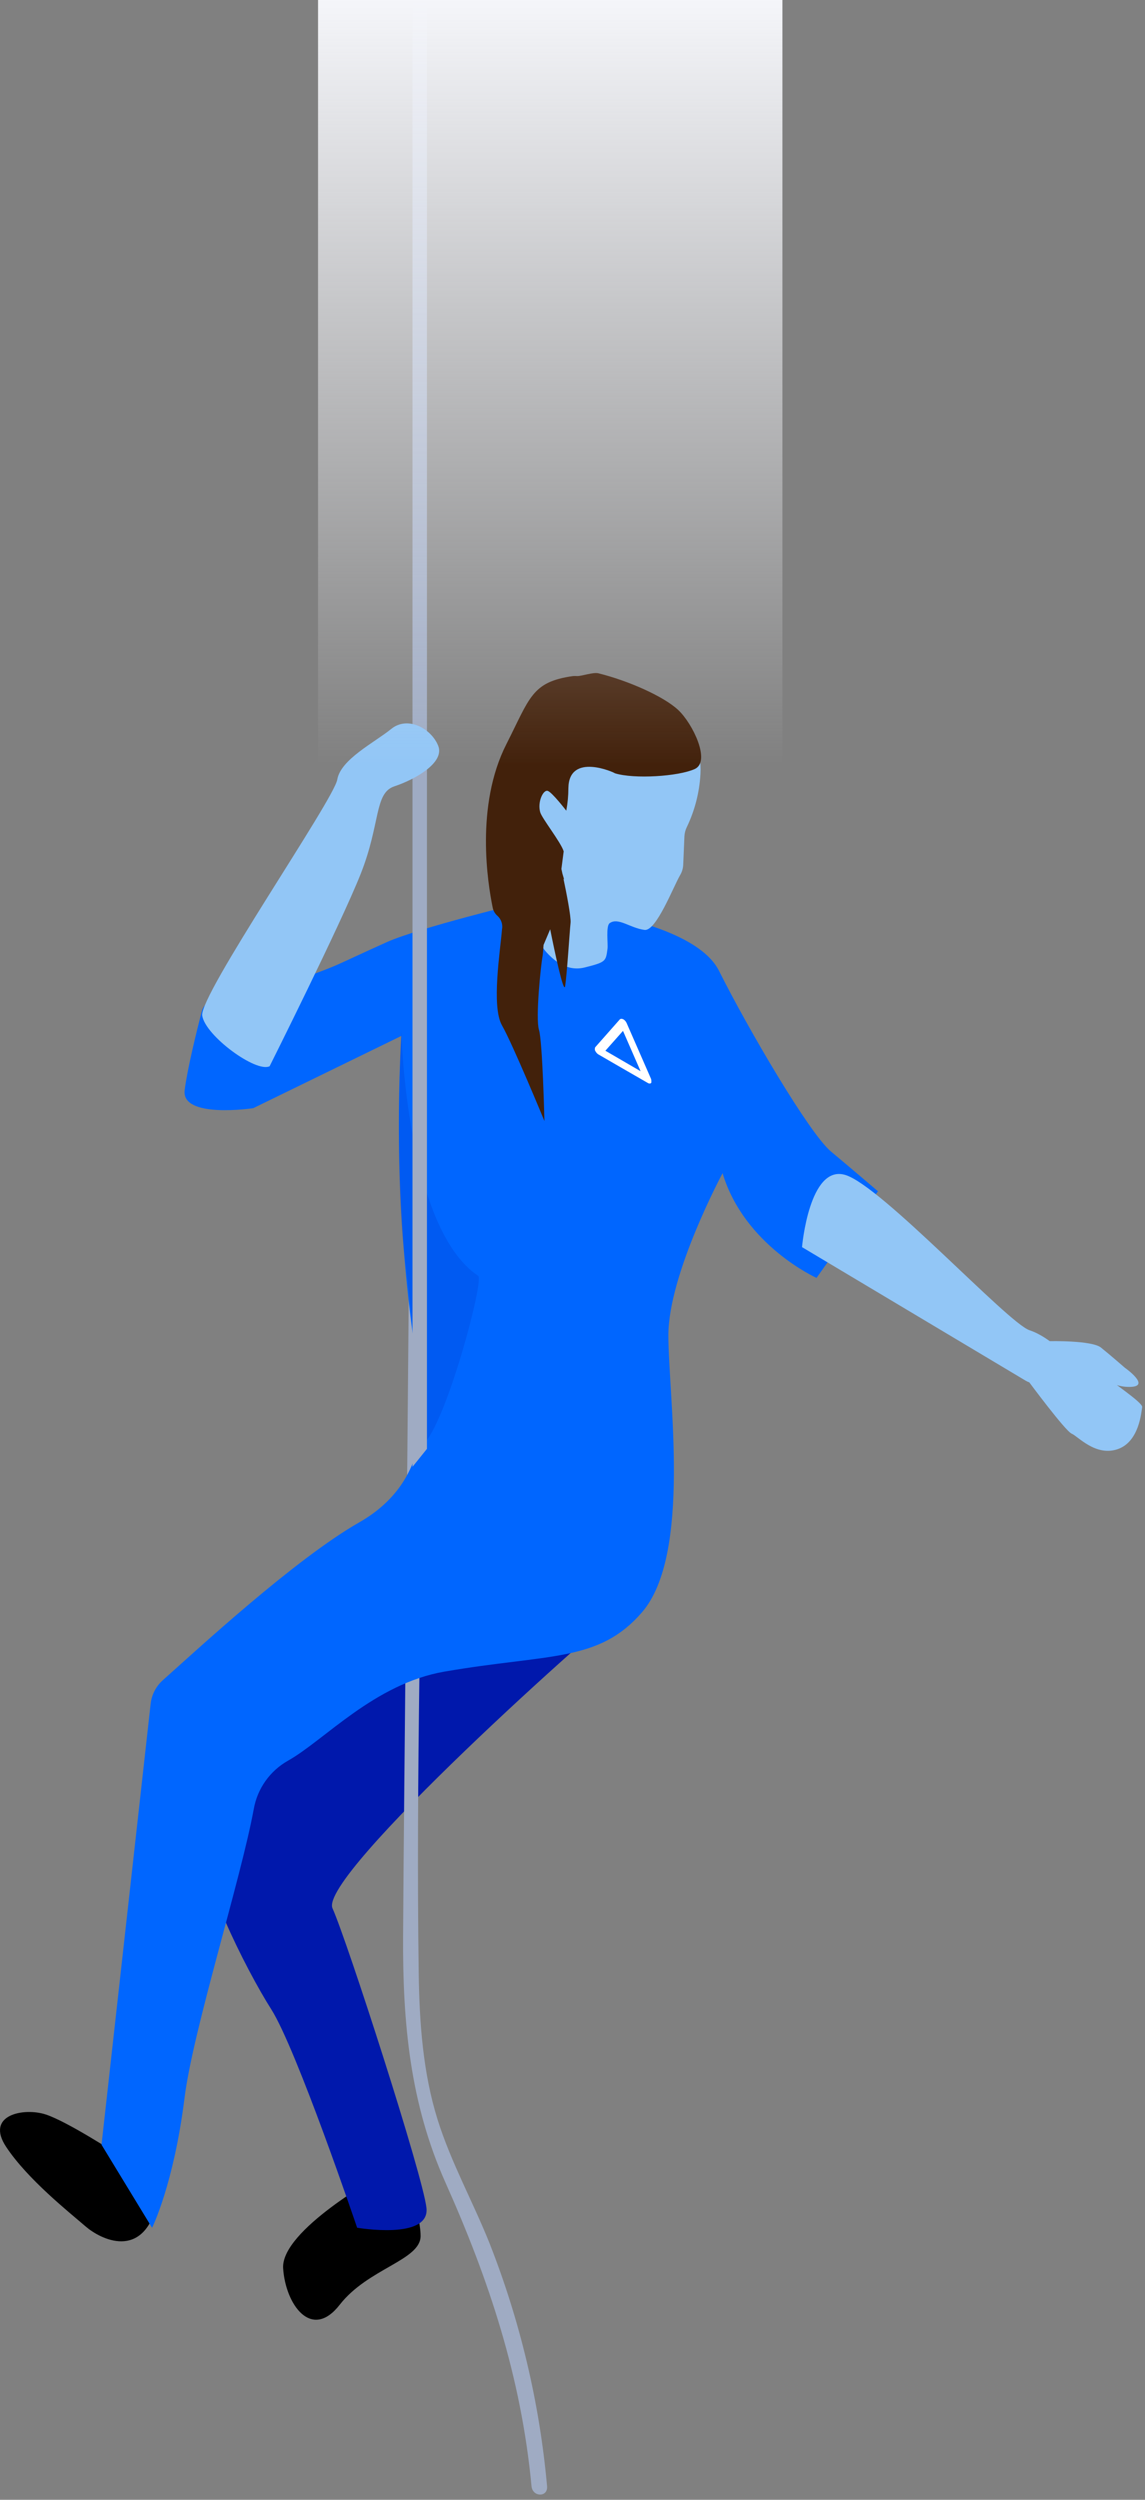 <?xml version="1.0" encoding="UTF-8"?>
<svg width="198px" height="432px" viewBox="0 0 198 432" version="1.1" xmlns="http://www.w3.org/2000/svg" xmlns:xlink="http://www.w3.org/1999/xlink">
    <rect x="0" y="0" width="198" height="432" fill="#808080" stroke="none"/>
    <!-- Generator: Sketch 51.2 (57519) - http://www.bohemiancoding.com/sketch -->
    <title>DID small illustration 3/3</title>
    <desc>Created with Sketch.</desc>
    <defs>
        <linearGradient x1="50%" y1="-2.48949813e-15%" x2="50%" y2="100%" id="linearGradient-1">
            <stop stop-color="#F5F6FA" offset="0%"></stop>
            <stop stop-color="#F5F6FA" stop-opacity="0" offset="100%"></stop>
        </linearGradient>
    </defs>
    <g id="Services" stroke="none" stroke-width="1" fill="none" fill-rule="evenodd">
        <g id="DID-small-illustration-3/3">
            <g id="404-eve" transform="translate(0, 0.1)" fill-rule="nonzero">
                <path d="M65.746,375.83 C65.746,375.83 48.546,385.32 48.962,391.897 C49.368,398.139 53.856,404.472 58.75,398.189 C63.644,391.907 72.732,390.506 72.732,386.314 C72.732,382.122 69.239,372.338 69.239,372.338 L65.746,375.83 Z" id="Shape" fill="#000000"></path>
                <path d="M66.883,282.837 C66.883,282.837 37.569,314.048 35.66,318.412 C33.751,322.777 42.524,340.255 46.901,347.126 C51.277,353.997 61.756,384.883 61.756,384.883 C61.756,384.883 74.377,387.065 73.747,381.453 C73.118,375.84 60.009,335.261 57.501,329.689 C54.993,324.116 103.458,280.686 110.301,275.692 C117.145,270.698 85.566,267.268 85.566,267.268 L66.883,282.837 Z" id="Shape" fill="#0018AC"></path>
                <path d="M71.077,179.475 L70.163,282.871 C70.011,300.034 69.808,317.187 69.706,334.341 C69.615,349.565 70.914,363.399 77.037,377.091 C84.551,393.889 90.136,410.697 91.913,429.545 C92.095,431.474 94.786,431.494 94.603,429.545 C93.304,415.15 89.953,401.014 84.653,387.566 C81.789,380.4 78.022,373.671 75.687,366.251 C73.138,358.132 72.529,349.474 72.407,340.928 C71.92,306.743 72.935,272.457 73.24,238.283 L73.768,179.485 C73.812,178.977 73.566,178.487 73.131,178.219 C72.697,177.952 72.148,177.952 71.714,178.219 C71.279,178.487 71.033,178.977 71.077,179.485 L71.077,179.475 Z" id="Shape" fill="#9FABC3"></path>
                <path d="M20.023,371.993 C20.023,371.993 11.697,366.573 7.95,365.325 C4.204,364.076 -2.66,365.325 1.086,370.947 C4.833,376.57 11.951,382.193 14.825,384.68 C17.251,386.771 24.836,390.851 27.314,380.306 C29.791,369.76 21.069,374.693 21.069,374.693" id="Shape" fill="#000000"></path>
                <path d="M17.556,370.542 L26.298,384.893 C26.298,384.893 30.045,377.413 31.914,362.432 C33.386,350.658 41.631,324.786 43.885,312.515 C44.511,308.989 46.683,305.929 49.805,304.172 C56.12,300.62 64.741,290.866 76.875,288.775 C94.979,285.659 103.518,287.202 111.012,278.534 C119.643,268.546 115.581,241.264 115.581,230.657 C115.581,220.051 124.953,202.644 124.953,202.644 C128.7,215.128 141.199,220.741 141.199,220.741 L151.82,205.77 C151.82,205.77 147.444,202.025 143.697,198.899 C139.95,195.773 129.34,177.675 124.344,167.688 C119.348,157.701 90.623,155.833 90.623,155.833 C90.623,155.833 72.519,160.208 66.904,162.705 C65.553,163.303 62.842,164.552 59.471,166.105 C51.348,169.88 41.407,171.819 37.305,172.509 C36.131,172.712 35.183,173.58 34.878,174.732 C34.036,178 32.391,184.628 31.934,188.292 C31.304,193.286 43.794,191.408 43.794,191.408 L69.402,178.924 C68.323,198.321 69.299,217.778 72.316,236.97 C73.219,242.553 75.078,255.575 62.162,262.964 C50.993,269.328 34.036,285.03 28.187,290.236 C27.002,291.282 26.243,292.727 26.055,294.296 L17.556,370.542 Z" id="Shape" fill="#0066FF"></path>
                <path d="M73.108,249.587 C77.169,245.953 83.739,221.096 82.703,220.396 C70.214,212.083 69.381,177.96 69.381,177.96 C69.381,177.96 68.264,201.365 69.787,215.351 C71.128,227.531 73.27,242.634 71.92,248.572" id="Shape" fill="#0018AC" opacity="0.15" style="mix-blend-mode: multiply;"></path>
                <polygon id="Shape" fill="#9FABC3" points="73.831 250.284 71.331 253.393 71.331 0.412 73.831 0.412"></polygon>
                <path d="M138.691,215.422 C138.691,215.422 139.93,201.071 146.175,202.948 C152.419,204.826 174.281,228.536 178.027,229.784 C181.774,231.033 184.891,234.778 184.891,234.778 C184.891,234.778 180.525,240.391 177.398,238.523 C174.27,236.656 138.691,215.422 138.691,215.422 Z" id="Shape" fill="#92C6F6"></path>
                <path d="M105.427,159.436 C104.737,159.934 105.174,163.039 105.052,163.882 C104.757,166.013 104.828,166.166 101.082,167.099 C98.035,167.85 95.67,165.861 94.248,164.176 C93.311,163.038 93.084,161.474 93.659,160.116 L96.005,158.026 C96.481,156.866 96.395,155.551 95.771,154.463 C93.588,150.647 88.521,141.146 88.034,134.316 C87.414,125.577 92.694,121.953 97.69,120.705 C102.686,119.456 102.178,115.914 108.413,118.411 C114.647,120.908 121.613,125.597 121.125,133.696 C120.945,136.866 120.145,139.97 118.77,142.831 C118.521,143.335 118.379,143.884 118.353,144.445 L118.15,149.276 C118.131,149.931 117.946,150.57 117.612,151.134 C116.424,153.164 113.459,160.898 111.449,160.604 C108.93,160.269 106.91,158.381 105.427,159.436 Z" id="Shape" fill="#92C6F6"></path>
                <path d="M98.289,136.112 C98.287,137.416 98.165,138.718 97.924,140 C97.924,140 95.497,136.843 94.725,136.579 C93.954,136.315 92.908,138.467 93.415,140.263 C93.72,141.339 96.99,145.45 97.477,147.023 L97.081,150.068 L97.254,150.87 C97.436,151.459 97.548,151.885 97.548,151.885 L97.436,151.753 C97.944,154.148 98.777,158.381 98.665,159.386 C98.513,160.786 98.046,168.277 97.731,170.307 C97.497,171.86 95.883,164.217 95.142,160.492 L93.994,163.202 C93.933,164.095 93.882,164.806 93.832,165.08 C93.517,166.795 92.583,175.849 93.202,177.868 C93.822,179.888 94.146,193.631 94.146,193.631 C94.146,193.631 88.674,180.365 86.805,177.097 C84.937,173.829 86.521,164.126 86.805,160.543 C86.977,159.679 86.689,158.787 86.044,158.188 C85.592,157.811 85.29,157.286 85.191,156.706 C84.358,152.646 82.145,139.147 87.577,128.48 C91.638,120.492 91.933,117.741 99.081,116.736 C99.328,116.716 99.576,116.716 99.822,116.736 C100.675,116.736 102.574,116.026 103.498,116.259 C108.636,117.538 114.738,120.218 117.277,122.593 C119.815,124.968 122.963,131.524 120.13,132.803 C117.297,134.082 109.672,134.569 106.331,133.534 C106.341,133.443 98.37,129.819 98.289,136.112 Z" id="Shape" fill="#42210B"></path>
                <path d="M182.15,234.362 L181.52,231.672 C181.52,231.672 188.801,231.51 190.385,232.779 C191.969,234.047 194.507,236.26 194.507,236.26 C194.507,236.26 199.249,239.579 195.299,239.579 C191.349,239.579 190.547,236.889 191.177,237.681 C191.806,238.473 197.665,242.279 197.513,243.07 C197.36,243.862 197.035,249.079 193.238,250.348 C189.44,251.617 186.425,248.125 185.318,247.658 C184.211,247.191 177.875,238.635 177.875,238.635 L182.15,234.362 Z" id="Shape" fill="#92C6F6"></path>
                <path d="M46.626,184.161 C46.626,184.161 58.892,159.68 62.365,150.941 C65.838,142.202 64.7,136.944 68.203,135.787 C71.706,134.63 76.946,131.727 75.778,128.784 C74.61,125.841 70.529,123.537 67.655,125.871 C64.782,128.205 58.913,131.118 58.324,134.62 C57.735,138.122 34.411,171.921 34.97,175.422 C35.528,178.924 44.291,185.328 46.626,184.161 Z" id="Shape" fill="#92C6F6"></path>
                <path d="M112.576,186.333 L108.362,176.701 C108.241,176.436 108.048,176.211 107.803,176.052 L107.753,176.052 C107.587,175.928 107.36,175.928 107.194,176.052 L102.98,180.822 C102.903,180.904 102.863,181.014 102.869,181.126 C102.86,181.204 102.86,181.282 102.869,181.36 C102.938,181.538 103.037,181.703 103.163,181.847 C103.268,181.978 103.4,182.085 103.549,182.162 L107.357,184.364 L108.149,184.821 L111.956,187.013 C112.068,187.098 112.202,187.148 112.342,187.155 C112.463,187.16 112.576,187.098 112.637,186.993 C112.649,186.929 112.649,186.864 112.637,186.8 C112.651,186.642 112.631,186.482 112.576,186.333 Z M104.686,181.482 L107.732,178.051 L110.778,185.024 L104.686,181.482 Z" id="Shape" fill="#FFFFFF"></path>
            </g>
            <rect id="Rectangle-4-Copy" fill="url(#linearGradient-1)" x="55" y="0" width="80.3" height="131.98"></rect>
        </g>
    </g>
</svg>